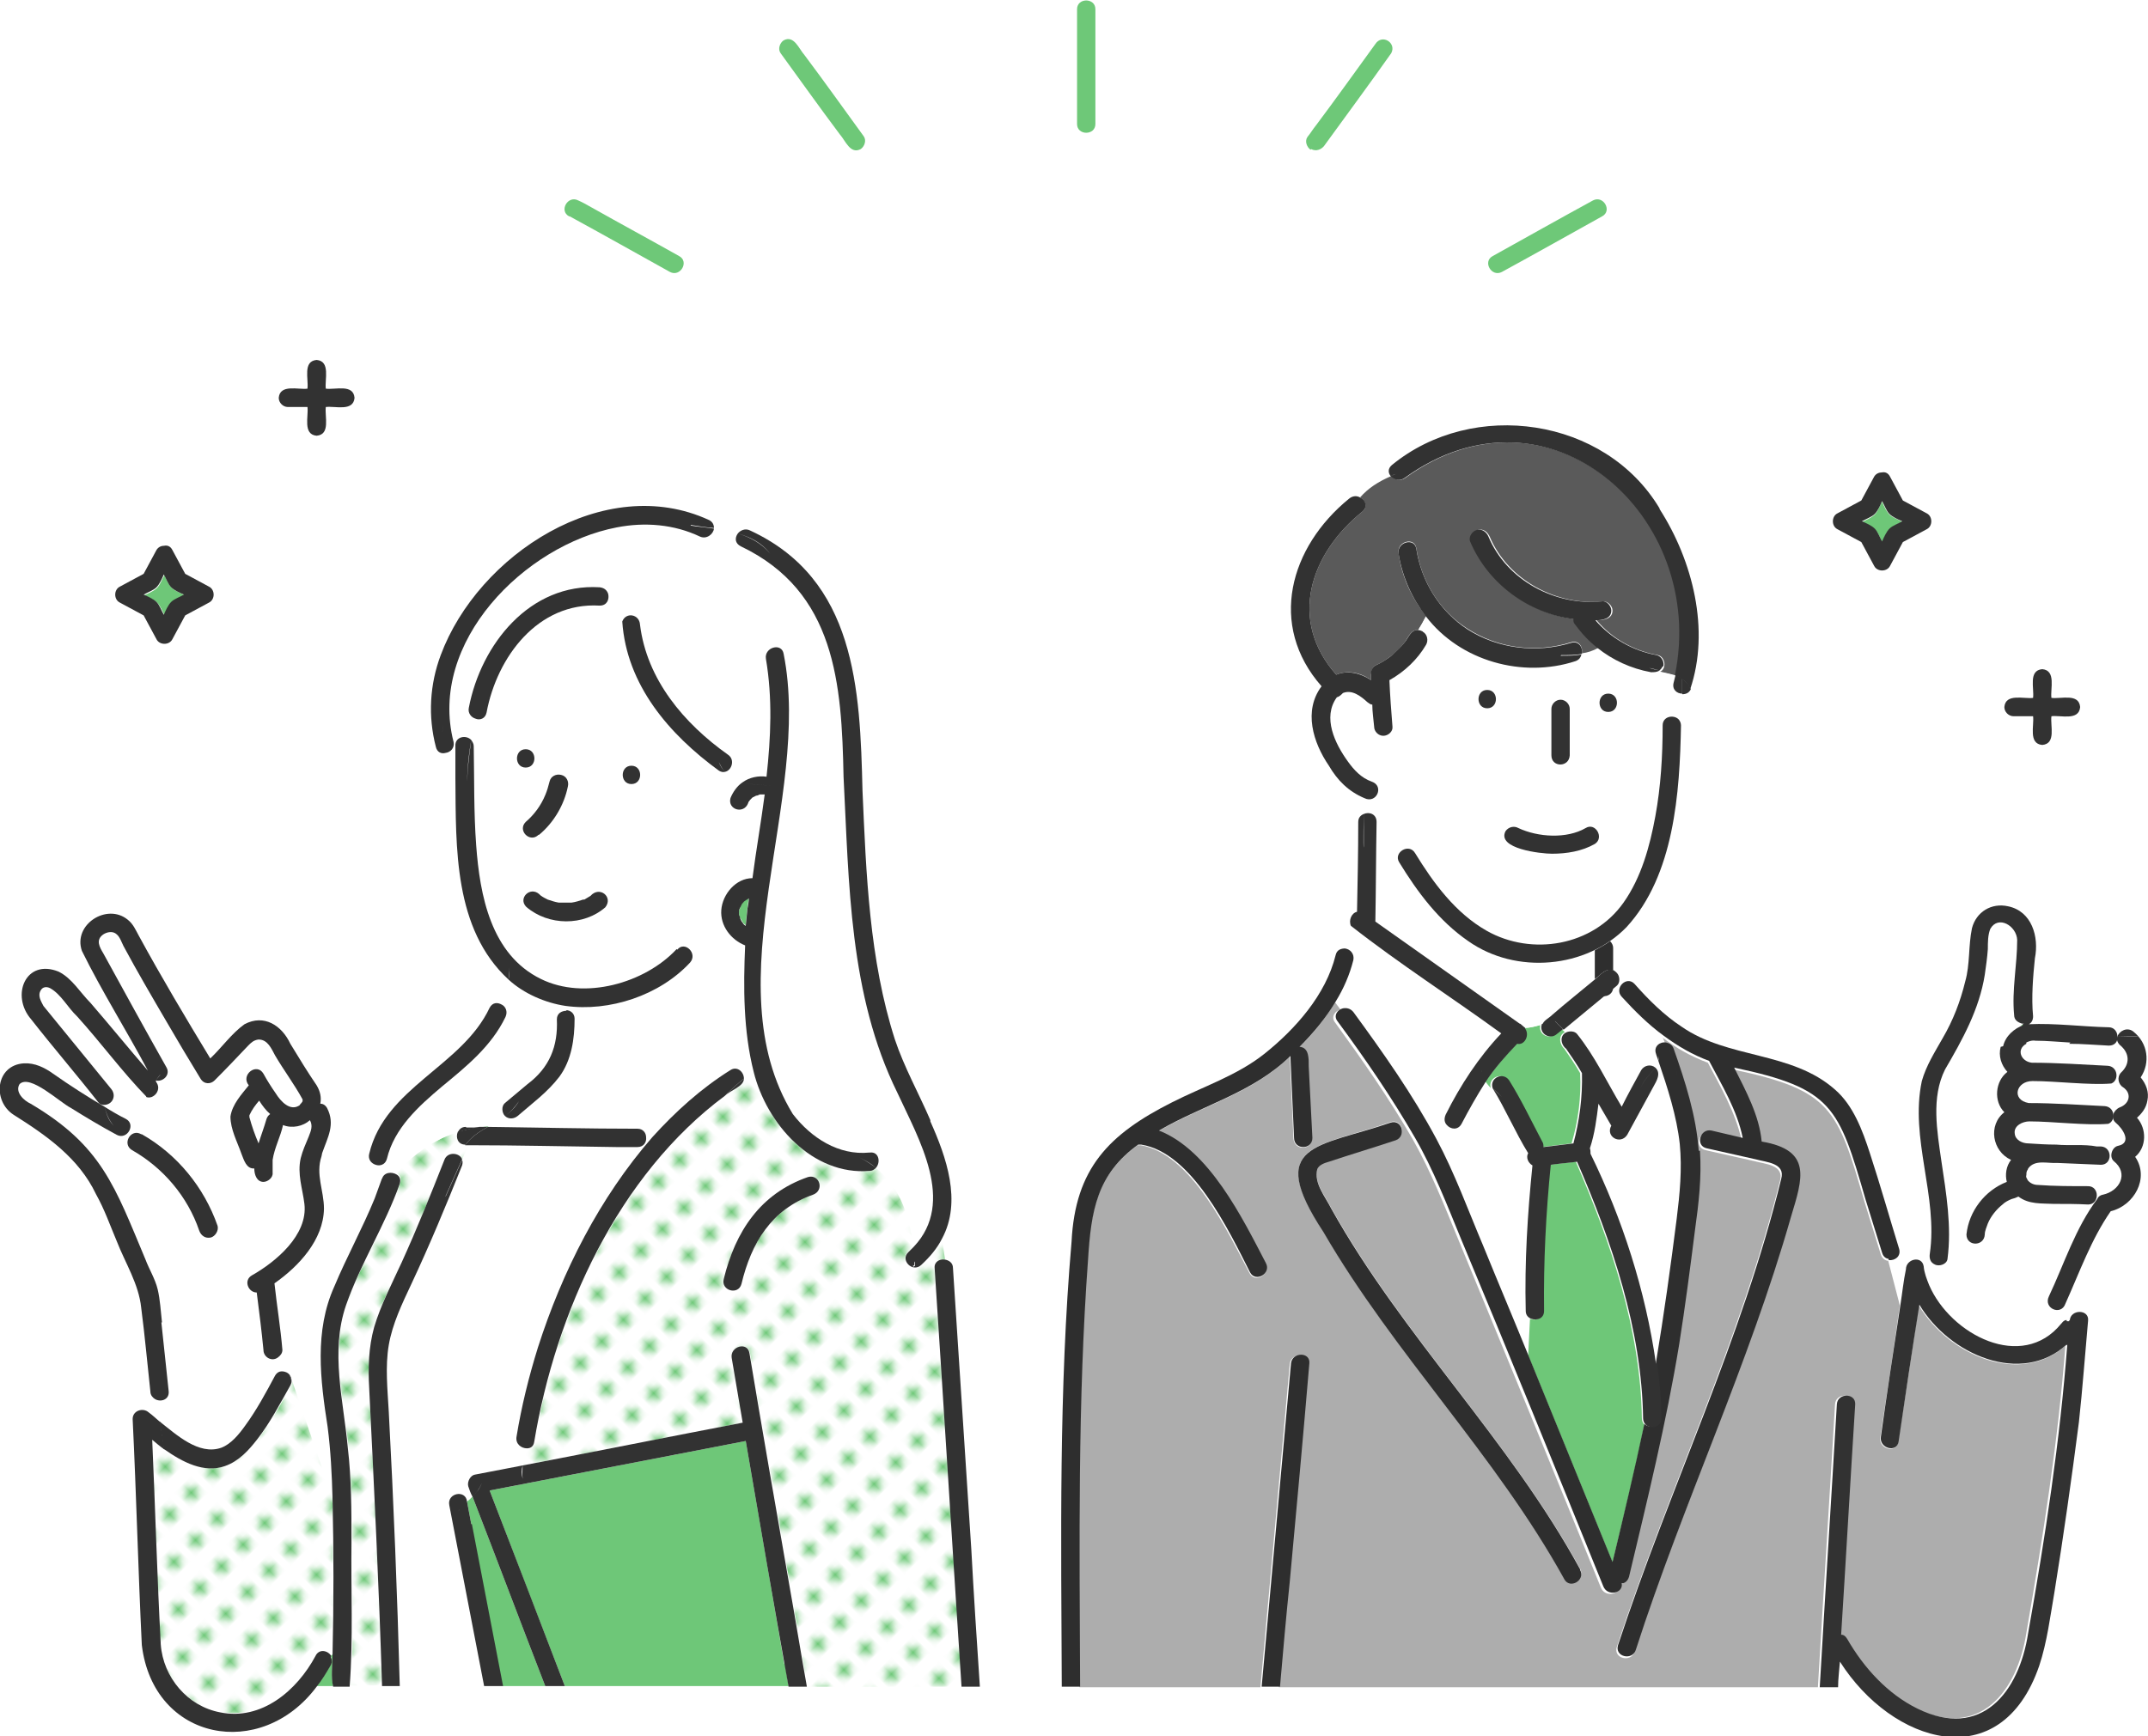 <?xml version="1.0" encoding="UTF-8"?>
<svg id="_レイヤー_1" data-name="レイヤー_1" xmlns="http://www.w3.org/2000/svg" xmlns:xlink="http://www.w3.org/1999/xlink" version="1.1" viewBox="0 0 351.4 284.1">
  <!-- Generator: Adobe Illustrator 29.2.1, SVG Export Plug-In . SVG Version: 2.1.0 Build 116)  -->
  <defs>
    <style>
      .st0 {
        fill: none;
      }

      .st1 {
        fill: #323232;
      }

      .st2 {
        fill: url(#_新規パターン_2);
      }

      .st3 {
        fill: #5a5a5a;
      }

      .st4 {
        fill: #6ec778;
      }

      .st5 {
        fill: #fff;
      }

      .st6 {
        fill: #2e2e2e;
      }

      .st7 {
        fill: #adadad;
      }

      .st8 {
        fill: #6ec878;
      }
    </style>
    <pattern id="_新規パターン_2" data-name="新規パターン 2" x="0" y="0" width="5" height="5.2" patternTransform="translate(5712.8 -9980.5) rotate(-45)" patternUnits="userSpaceOnUse" viewBox="0 0 5 5.2">
      <g>
        <rect class="st0" width="5" height="5.2"/>
        <rect class="st5" x="0" y="0" width="5" height="5.2"/>
        <circle class="st8" cx="2.5" cy="2.6" r="1.1"/>
      </g>
    </pattern>
  </defs>
  <path class="st4" d="M120.9,148.9s0,0,0,0c0,0,0,0,0,0,0,0,0,0,0,0Z"/>
  <path class="st4" d="M121.9,151.4c0,0,0,0,0,0h0Z"/>
  <path class="st4" d="M40.8,182.6s0,0,0,0c0,.1,0,0,0,0Z"/>
  <path class="st4" d="M120.9,149s0,0,0,0c0,.2,0,.1,0,0Z"/>
  <path class="st4" d="M40.8,182.6s0,0,0,0c0,0,0,0,0,0,0,0,0,0,0,0,0,0,0,0,0,0Z"/>
  <path class="st4" d="M93.5,147.8c-.1,0,0,0,0,0h0Z"/>
  <path class="st4" d="M40.8,182.5s0,0,0,0c0,0,0,0,0,.1,0,0,0,0,0,0,0,0,0,0,0,0Z"/>
  <path class="st4" d="M307.9,88.7c.4-.7.7-1.6,1.2-2.1.5-.5,1.4-.9,2.1-1.2-.7-.4-1.6-.7-2.1-1.2-.5-.5-.9-1.4-1.2-2.1-.4.7-.7,1.6-1.2,2.1-.5.5-1.4.9-2.1,1.2.7.4,1.6.7,2.1,1.2.5.5.9,1.4,1.2,2.1Z"/>
  <path class="st4" d="M40.8,182.6s0,0,0,0c0,0,0,0,0,0,0,0,0,0,0,0,0,0,0,0,0,0Z"/>
  <path class="st4" d="M40.2,189.6c0,.3,0,.3,0,.1,0,0,0,0,0-.1Z"/>
  <path class="st4" d="M26.9,100.7c.4-.7.7-1.6,1.2-2.1.5-.5,1.4-.9,2.1-1.2-.7-.4-1.6-.7-2.1-1.2-.5-.5-.9-1.4-1.2-2.1-.4.7-.7,1.6-1.2,2.1s-1.4.9-2.1,1.2c.7.4,1.6.7,2.1,1.2.5.5.9,1.4,1.2,2.1Z"/>
  <path class="st4" d="M40.7,182.6s0,0,0,0c0,0,0,0,0,0,0,0,0,0,0,0Z"/>
  <path class="st4" d="M122.5,146.9c-.2.1-.4.2-.6.4-.2.2-.4.3-.5.5-.1.2-.2.4-.3.6,0,.2-.1.4-.2.6,0,0,0,0,0,0,0,.1,0,.5,0,.6,0,0,0,0,0,0,0,.2.1.4.2.6.1.2.3.5.4.7.1.2.3.3.5.5,0,0,0,0,0,0,0,0,0,0,0,0,.1-1.5.3-3.1.5-4.6Z"/>
  <path class="st4" d="M128.3,272.3c-2.1-12.2-4.2-24.4-6.3-36.5-14,2.7-27.9,5.4-41.9,8.1,4.1,10.7,8.2,21.4,12.3,32h36.6c-.2-1.2-.4-2.4-.6-3.7Z"/>
  <path class="st2" d="M156.9,268.5c-1.3-20.3-2.6-40.7-3.9-61,0-1.1.8-1.5,1.6-1.4l-.5-3.5c-.8,1.6-2,3.1-3.4,4.3-1.4,1.3-3.6-.8-2.1-2.1.3-.3.6-.6.9-.9-.5-4.9-2.3-9.8-6.2-12.8-.2.2-.6.4-1,.5-9.4.8-16.9-7.7-19-16.2-.5.4-1,.7-1.5,1.1,0,1.3-2.2,1.9-3.1,2.8-.3.3-.7.7-1,1,.3-.3.7-.7,1-1-17.5,13-27.7,35.5-31.2,56.6-.1.7-.6,1.1-1.2,1.1-.2.9-.6,1.8-.7,2.8,12-2.3,24-4.7,36-7-.6-3.5-1.2-7.1-1.8-10.6-.3-1.9,2.6-2.7,2.9-.8,3.1,18.2,6.3,36.4,9.4,54.6h25.3c-.2-2.5-.3-5-.5-7.5ZM133,195.5c-6.8,2.4-10.1,7.9-11.7,14.6-.5,1.9-3.4,1.1-2.9-.8,1.9-7.8,5.9-14,13.8-16.7,1.9-.5,2.7,2.2.8,2.9Z"/>
  <path class="st2" d="M54.4,249.9c0-1.6,0-3.1,0-4.7l-6.6-19.2c0,.2,0,.4-.2.7-1.6,3-3.3,6.1-5.4,8.8-4.2,6-9.6,6.1-15.4,1.6v.5c0,0,0-.5,0-.5-.7-.5-1.4-1-2-1.6.5,11.2.8,22.3,1.4,33.5.5,5.4,4.4,10.1,9.7,11.1,6.8,1.3,12.6-3.6,15.6-9.2.6-1.2,2.1-.8,2.6,0l.3-.3c0-6.9.1-13.9,0-20.8Z"/>
  <path class="st4" d="M54.4,270.7l-.3.3c.2.4.3.9,0,1.4-.7,1.2-1.4,2.4-2.3,3.5h2.7c-.4-1.7,0-3.5-.1-5.2Z"/>
  <path class="st5" d="M117.6,126.1c-8.1-5.9-15.2-14.1-15.8-24.4-.3-2.2.6-4.5,2.9-5.9-1.7.6-3.4,1.1-5.1,1.4.3.9-.2,2-1.4,1.9-10.1-.6-16.8,8.4-18.5,17.5-.2,1-1.1,1.2-1.8,1-.3,1.2-.5,2.4-.7,3.5.2.2.4.6.4,1,.1,5.4,0,10.8.4,16.2.6,8.2,2.5,17.9,10.6,21.9,7.1,3.5,17,.7,22.2-4.9,1.3-1.5,3.4.7,2.1,2.1-4.9,5.4-13.2,8.1-20.4,7.1,0,.3.1.6.1.9.7,0,1.4.5,1.4,1.4,0,3.3-.5,6.8-2.5,9.5-1.9,2.5-4.5,4.3-6.8,6.4-.6.5-1.5.6-2.1,0,0,0,0,0,0,0-.8.6-1.6,1-2.4,1.5.5,0,1.1,0,1.6,0-.6,0-1.1,0-1.6,0-.1,0-.3.2-.4.2,8.2,0,16.3.2,24.5.3.9,0,1.4.7,1.4,1.4h1c3.7-4.2,8-8,12.8-11,1.2-.7,2.2.3,2.2,1.4.5-.4,1-.8,1.5-1.1-1.7-6.7-1.8-13.8-1.4-20.7-2.4-.8-4.1-3.2-3.9-5.8.2-2.6,2.4-5.1,5.1-5.2.7-4.5,1.4-9.1,2-13.7,0,0-.1,0-.2,0-.2,0-.4,0-.6,0-.2,0-.4,0-.6.2-.2,0-.4.2-.6.3-.2.1-.3.3-.4.4-.1.2-.2.3-.3.5-.6,1.9-3.4,1.1-2.9-.8.4-1.1,1.1-2,2-2.6-1.1-.3-2.1-.8-2.9-1.7-.3,0-.7,0-1-.2ZM86,122.6c1.9,0,1.9,3,0,3s-1.9-3,0-3ZM86.1,134.4c1.4-1.2,2.5-2.7,3.2-4.4,0,0,0,0,0,0,0,0,0,0,0,0,.3-.7.5-1.5.7-2.2.6-1.9,3.3-1.2,2.9.8-.6,3.1-2.3,5.9-4.7,7.9-.6.5-1.5.6-2.1,0-.6-.5-.6-1.6,0-2.1ZM99,148.5c-3.5,3.2-9.4,3.1-13,0-1.4-1.4.6-3.5,2.1-2.1,0,0,.2.2.2.2.4.3.8.5,1.2.7.6.2,1.2.4,1.8.5.7,0,1.4,0,2.1,0,.6-.1,1.3-.3,1.9-.5,0,0,.2,0,.2,0,.4-.2.7-.4,1-.6,1.4-1.7,3.8.2,2.4,1.9ZM103.3,128.3c-1.9,0-1.9-3,0-3s1.9,3,0,3Z"/>
  <path class="st5" d="M152.3,192.9c-2-9.3-8-17.2-10.1-26.5-3.2-12.9-3.6-26.2-4.2-39.4-.4-15.2-1.3-30.3-16.8-37.7-.9-.5-.9-1.4-.5-2.1-1.2-.3-2.5-.6-3.8-.8-.1.9-1.1,1.8-2.3,1.3-4.2-2-9-2.3-13.6-1.5-15.1,2.9-30.8,18.8-26.7,35.1.3,1-.5,1.7-1.3,1.8.4,1.4,1.1,2.7,1.5,4,0-1.8,0-3.5,0-5.2,0-1.5,1.8-1.8,2.6-1,.2-1.2.4-2.3.7-3.5-.7-.2-1.3-.9-1.1-1.8,2-10.3,10-20.3,21.4-19.7.7,0,1.2.5,1.4,1.1,1.7-.3,3.4-.8,5.1-1.4-2.3,1.4-3.2,3.6-2.9,5.9.7-1.5,2.8-1.1,2.9.5,1.1,9,7.2,16.2,14.4,21.3,1.2.9.6,2.6-.5,2.8.8.9,1.8,1.4,2.9,1.7,1.1-.8,2.5-1.1,3.9-.9.7-6.4,1-12.9-.1-19.3-.3-1.9,2.6-2.7,2.9-.8,4.7,23.5-11.7,53.6,1.5,75.3,3,3.9,7.5,6.8,12.5,6.3,1.5-.1,1.8,1.7,1,2.5,3.9,3,5.7,7.9,6.2,12.8,2.8-3,3.7-6.8,2.9-11Z"/>
  <path class="st4" d="M248.2,170.7c-1.9,2-3.7,4.1-5.2,6.3.3.4.6.7.9,1.1-.6-1.7,1.8-2.8,2.7-1.3,2,3.2,3.6,6.7,5.4,10,.1.3.2.6.2.9,1.6-.2,3.3-.4,4.9-.6,1.1-3.7,1.6-7.6,1.4-11.5-.8-1.4-1.7-2.7-2.6-4-.8-.7-1-2.2.1-2.7-.2-.2-.3-.3-.5-.5l-1,.8c-1.2,1-2.9,0-2.5-1.5-.9.3-1.8.5-2.7.5.8,1.1-.1,2.7-1.3,2.5Z"/>
  <path class="st5" d="M274.8,187.3c-.5-4.7-2-9.2-3.5-13.6-.1.4-.3.7-.5,1,1,.9.2,2.1-.3,3.1-1.4,2.6-2.9,5.3-4.3,7.9-1.1,1.7-3.6.2-2.6-1.5-.7-1.2-1.4-2.4-2.1-3.6-.3,2.5-.6,5-1.4,7.3.1.3.2.6.1.9,5.2,10.6,9,22.5,10.7,34.3,1.4-7.8,2.4-15.7,3.4-23.6.5-4.1.9-8.1.5-12.2Z"/>
  <path class="st3" d="M271.6,109.9c.9.2,1.7.4,2.5.6,5.5-26.1-20.7-49.3-44.2-32.3-.8.6-1.8.3-2.3-.3-2.1.9-3.8,2-5.1,3.5.8.4,1.3,1.5.4,2.3-8.6,6.9-12.2,17.8-4.3,26.7,1.9-.8,4.1-.3,5.7.9,0-.3,0-.6,0-.9,0-.6.2-1.2.7-1.5.9-.4,1.7-.9,2.5-1.5.9-.7,1.7-1.5,2.3-2.3.6-.8,1-2.1,2.2-2,.5-.8.9-1.5,1.3-2.3-2.4-3-4-6.5-4.5-10.3-.3-1.9,2.6-2.7,2.9-.8.8,5.4,3.8,10.3,8.4,13.2,5,3.2,11.2,4,16.9,2.2,1.3-.4,2,.8,1.8,1.8.9-.1,1.8-.4,2.7-.9-1.4-1.1-2.7-2.4-3.7-3.9-.2-.2-.2-.5-.2-.8-7.3-.9-14-5.8-16.9-12.7-.3-.8.3-1.7,1.1-1.9.9-.2,1.5.3,1.9,1.1,3,7.2,11.1,11.4,18.6,10.6.8,0,1.5.8,1.5,1.5,0,1.4-1.5,1.6-2.6,1.6,2.5,3,6.1,5,10,5.7,1.1.2,1.5,1.9.6,2.6Z"/>
  <path class="st5" d="M225.2,134.5c-.1,5.4,0,10.8-.2,16.3,7.9,5.6,15.7,11.1,23.6,16.7,0,0,.1,0,.2.1.3.2.6.4.7.6.9,0,1.8-.3,2.7-.5.2-.8,1.1-1.1,1.6-1.6,2.4-2,4.8-3.9,7.1-5.9,0-1.6,0-3.1,0-4.7-13.9,6.5-25.2-2.5-32-14.3-1-1.7,1.6-3.2,2.6-1.5,3,4.9,6.6,9.8,11.7,12.7,7.4,4.2,17.4,2.4,22.4-4.6,2.9-4.1,4.3-9.2,5.2-14.1.9-4.9,1.2-9.9,1.2-14.9,0-1.5,1.8-1.8,2.6-1,.2-1.4.4-2.8.5-4.2-.9,0-1.7-.8-1.4-1.8.1-.4.2-.8.3-1.2-.7-.3-1.6-.5-2.5-.6-.4.3-.9.4-1.4.3-3.2-.6-6.2-2-8.8-4-.9.5-1.7.8-2.7.9-.1.5-.4.9-1,1.1-8.6,2.7-18.9,0-24.4-7.3-.4.8-.8,1.5-1.3,2.3,1.1,0,1.8,1.3,1.2,2.2-1.4,2.4-3.6,4.5-6,5.8.2,2.5.4,5.1.5,7.6,0,.8-.7,1.5-1.5,1.5-.9,0-1.5-.7-1.5-1.5,0-1.2-.2-2.4-.3-3.6-.3,0-.6-.2-.8-.4-1.1-1-2.5-2.1-4-1.5-.2.4-.6.6-1,.7,0,0,0,0,0,0-2.4,3.3-.3,7.6,1.8,10.5,1,1.5,2.2,2.7,3.9,3.3,2.1.8.8,3.8-1.2,2.7v2.5c.8-.4,2.1,0,2.1,1.3ZM253.8,116c0-.8.7-1.5,1.5-1.5.8,0,1.5.7,1.5,1.5v7.6c0,2-2.9,2-3,0v-7.6ZM246.3,136c.4-.7,1.3-.9,2.1-.5,3.2,1.5,7.9,1.8,11,0,1.7-1,3.2,1.6,1.5,2.6-2,1.3-4.6,1.7-7,1.6-1.8,0-9.1-.8-7.6-3.7ZM243.3,112.9c1.9,0,1.9,3,0,3s-1.9-3,0-3Z"/>
  <path class="st4" d="M264.2,159l-.3-.3c0,0,0,.1,0,.2,0,0,.2.1.3.2Z"/>
  <path class="st5" d="M264.4,161.2c-.1.1-.3.2-.4.3,0,.9-.9,1.6-1.7,1.4-2.2,1.8-4.4,3.6-6.5,5.4.2.2.3.3.5.5.6-.3,1.3-.2,1.7.3,3,3.6,4.9,7.9,7.3,11.9,1.1-2,2.2-4,3.2-6,.4-.8,1.6-.9,2.3-.4.2-.3.4-.7.5-1-.1-.4-.3-.8-.4-1.2-.4-1.2.7-2,1.7-1.8-.1-.3-.3-.7-.4-1-2.5-1.9-4.8-4.1-6.9-6.4-.8-.9-.3-2,.5-2.5l-1.1-1.3c.3.6.3,1.4-.2,1.8Z"/>
  <path class="st4" d="M331.1,167.7c-.1,0-.2,0-.4,0v.2c.1,0,.2,0,.4-.1Z"/>
  <path class="st5" d="M346.9,181.1c1.6-.6,2-2.4.5-3.3-.8-.5-1-1.7-.3-2.4,1.5-1.4,1.5-3.2-.2-4.5-.5-.4-.6-.9-.4-1.4h0c0,.8-.5,1.5-1.4,1.5-4.1-.2-8.1-.4-12.2-.5-.5,0-1.2.1-1.7.4v.2s0-.2,0-.2c-1.7,1-.8,3,.9,3.1,4.1,0,8.3.4,12.4.5,1.7,0,1.9,2.4.6,2.9-3.6.2-9.1-.4-12.9-.4-2.7,0-3.5,3-.6,3.6,4.1,0,8.3.4,12.4.5,1.7,0,1.9,2.4.6,2.9-3.6.2-9.1-.4-12.9-.4-1.1,0-2.6.7-2.4,2,.1,1.1,1.3,1.5,2.2,1.6,1.5,0,3.1.1,4.6.2,2.2.2,4.5-.1,6.6.3.2,0,.5,0,.7,0,1.9,0,1.9,3.1,0,3-2.4-.1-4.7-.2-7.1-.3-1.6,0-3.6-.6-4.8.9,0,0-.2.3-.2.4,0,.3-.2.4-.1.8,0-.2,0,.3,0,.3,0,.1.1.2.2.4,0,0-.1-.1,0,0,.4.5,1,.8,1.7.8,2.7.1,5.5.1,8.2.2,1.9,0,1.9,3.1,0,3-1.9,0-3.7,0-5.6-.1-2,0-4.1.1-5.8-1.2-.4.1-.7.2-1.1.4,0,0,0,0,0,0,0,0,.1,0,0,0-.5.2-1,.5-1.5.9,0,0,0,0,0,0,0,0,0,0,.1-.1-1,.8-1.9,1.9-2.4,3.1-.2.6-.4,1.2-.5,1.8,0,0,0,0,0,0,0-.1,0-.2,0,0-.1,2-3,2-3,0,.4-3.9,3-7.3,6.6-8.6-.3-1.2,0-2.6.7-3.6-3.1-1.3-3.8-5.7-1.1-7.8-1.8-1.8-1.5-5.1.5-6.6-2.4-2.6-.9-6.6,2.3-7.6v-.2c-.6-.1-1.2-.6-1.3-1.4-.4-4.1.4-8.2.5-12.3,0-2.3-3.1-4.1-4.4-1.8-.5,1-.4,2.2-.4,3.3,0,1.4-.2,2.8-.5,4.2-.9,5.6-3.7,10.6-6.5,15.5-2.3,4.6-1.3,10.1-.6,15,.7,5.3,1.7,10.7,1,16-.1.9-1.4,1.4-2.1.9l-.8,3.3c3.5,8.1,15.1,14.2,21.6,6.3.2-.3.5-.4.8-.5v-2.8c-.8,2-3.7.8-2.7-1.2,2.5-5.4,4.4-11.2,7.9-15.9.2-.3.5-.6.9-.7,2.8-.6,4.3-3.5,1.8-5.5-.9-.7-.4-2.3.7-2.5,2.4-.5.7-2.9-.4-3.8-.9-.8-.3-2.1.7-2.5Z"/>
  <path class="st7" d="M338,220.1v.5-.5c-7.4,6.8-19.2,1.7-24.1-6.5-1.1,7.5-2.2,14.9-3.4,22.4-.3,1.9-3.2,1.1-2.9-.8,1.1-7.2,2.2-14.4,3.2-21.6l-1.9-7.3c-.5,0-1-.4-1.2-1-.9-2.9-1.8-5.8-2.7-8.7-4.4-15.2-5.4-18.2-21.5-21.6,1.9,3.8,4.2,7.8,4.5,12.1,8.2,1.4,6.7,6,4.8,12.3-6.9,24.1-17.6,47-25.4,70.9-.6,1.8-3.5,1.1-2.9-.8,8.4-25.6,20.2-50.1,26.7-76.3.7-2.6-2.4-2.7-4.2-3.2-2.7-.6-5.3-1.2-8-1.8-1.9-.4-1.1-3.3.8-2.9,1.7.4,3.4.8,5.1,1.2-1-4.5-3.4-8.6-5.5-12.6-2.7-1-5.2-2.4-7.4-4.1.2.3.3.7.4,1,.5,0,1,.4,1.2,1,1.9,5.4,3.7,10.9,4.1,16.7.3,4.3-.2,8.6-.8,12.9-2.1,19.2-6.1,38.1-10.8,56.8-.2.7-.6,1-1.2,1.1.3,1.6-2.3,2.2-3,.5-7.7-19-15.5-38-23.3-56.9-2.3-5.6-4.5-11.2-7.5-16.5-3.8-6.6-8.2-12.9-12.7-19.1-.7-.9,0-1.9.9-2.1l-.9-1.2c-1.6,2.7-3.6,5.2-5.9,7.4,1.7,0,1.5,2,1.5,3.2.2,3.9.4,7.8.6,11.7,0,2-2.9,2-3,0-.2-4.5-.4-8.9-.6-13.4-6.1,6-14.3,8-21.5,12.2,8.3,3.2,13.6,14.2,17.5,21.7.9,1.7-1.7,3.3-2.6,1.5-3.6-6.8-9.5-19.5-17.8-20.9-.1,0-.3,0-.5,0-6.8,5-7.7,10.9-8.2,18.8-1.7,23.3-1.4,46.6-1.3,69.9h29.6c1.6-17.6,3.2-35.3,4.8-52.9.2-1.9,3.2-1.9,3,0-1.6,17.6-3.2,35.3-4.8,52.9h88.2c.9-15.4,1.9-30.8,2.8-46.3.1-1.9,3.1-1.9,3,0-.8,12.6-1.5,25.1-2.3,37.7.4,0,.8.3,1,.7,2.7,4.7,6.5,9,11.5,11.4,10.4,5,16.6-2.7,18.1-12.4,2.7-15.6,5.2-31.3,6.4-47.2,0,0-.1.1-.2.2ZM255.9,258.3c-11.1-20.3-27.8-36.8-39.4-56.8-9.6-14.6-.8-13.7,11-17.9,1.9-.6,2.6,2.3.8,2.9-3.6,1.2-7.3,2.2-10.9,3.5-.7.2-1.6.5-1.9,1.2-.6,2.3,1.3,4.5,2.3,6.5,11.7,20.9,29.2,38,40.7,59,.9,1.7-1.7,3.2-2.6,1.5Z"/>
  <path class="st5" d="M249.3,214.5c-.1-7.9.3-15.9,1.1-23.8-.7-.4-1-1.3-.7-2-2.1-3.4-3.7-7.2-5.8-10.6-.4-.3-.7-.7-.9-1.1-1.5,2.2-2.7,4.5-3.9,6.8-.6,1.1-1.8.9-2.4.2l-1.9,2.5c3.1,5.6,5.3,11.7,7.7,17.6,2.5,5.9,4.9,11.8,7.3,17.7l.3-6c-.5-.2-.9-.6-.9-1.3Z"/>
  <path class="st4" d="M268.6,232.1c-.2-14.5-5.1-28.9-10.8-42-1.4.2-2.8.3-4.3.5-.8,7.9-1.3,15.9-1.1,23.9,0,1.2-1.2,1.7-2.1,1.3l-.3,6c4.6,11.3,9.2,22.6,13.8,33.9,1.8-7.5,3.7-15.1,5.2-22.6-.2-.2-.4-.6-.4-1Z"/>
  <path class="st5" d="M241,174.6c1.4-2,3-3.8,4.6-5.6-8.1-6-16.8-11.4-24.6-17.6l-.9,3.8c.8.1,1.6.8,1.4,1.9-.6,2.4-1.6,4.7-2.9,6.8l.9,1.2c.6-.2,1.3,0,1.7.6,4.9,6.6,9.7,13.5,13.6,20.8l1.9-2.5c-.4-.4-.6-1.1-.2-1.7,1.4-2.6,2.8-5.2,4.5-7.6Z"/>
  <path class="st5" d="M73.5,246.3c-.4-2,2.7-2.7,2.9-.6.3-.3.6-.5.9-.8-.2-.6-.4-1.2-.7-1.7-.3-.7.3-1.7,1.1-1.9,2.6-.5,5.2-1,7.8-1.5.1-1,.5-1.9.7-2.8-.9,0-1.9-.7-1.7-1.9.7-5,1.9-9.8,3.5-14.6,4-12.5,10.1-24.4,18.7-34.4h-1c0,.8-.4,1.6-1.4,1.6-1.2,0-2.3,0-3.5,0-8,0-16-.2-24.1-.3l-1.1,2.4c0,.3,0,.6,0,.9-2.6,6.6-5.3,13.1-8.3,19.4-1.5,3.2-3.1,6.5-3.7,10-.6,3.6-.3,7.3,0,10.9.9,15,1.4,29.9,1.8,44.9h13.7c-1.9-9.9-3.8-19.7-5.7-29.6Z"/>
  <path class="st2" d="M62.1,264.2c-.4-12.3-1.1-24.7-1.7-37-.2-3.4,0-6.7.8-10,1-3.7,2.9-7.1,4.5-10.6,2.5-5.5,4.8-11.1,7-16.8.6-1.4,2.6-1.2,2.9-.1l1.1-2.4c-.2,0-.4,0-.6,0-.1.2-.3.4-.4.5.1-.2.2-.4.4-.5-1.2,0-1.6-1.3-1.2-2.1-3.9,1.3-7.4,3.7-9.9,6.8.4.3.7.8.5,1.5-2.3,6.9-6.4,13.1-8.8,19.9-2.6,7.6-.5,15.6.3,23.3.5,5.1.5,10.3.6,15.4,0,7.9.4,15.9-.3,23.7h5.3c-.2-3.9-.3-7.8-.4-11.7Z"/>
  <path class="st4" d="M79.7,184.4s0,0,0,0c.1,0,.3-.2.4-.2-.6,0-1.3.1-1.9.2.4,0,.9,0,1.3,0Z"/>
  <path class="st5" d="M92.5,164.5c-3.3-.5-6.8-2-9.3-4.3-.2,1.5-.6,2.9-1.1,4.2.6.4,1,1.2.6,2-2.2,4.8-6.4,8.1-10.4,11.4-3.8,3.2-7.8,6.8-9,11.8-.3,1.1-1.3,1.3-2.1.9v5.6c.4-1.1.9-2.2,1.2-3.3.4-1.2,1.7-1.3,2.4-.7,2.5-3.2,6-5.5,9.9-6.8.5-1.3,2.4-.7,3.5-.8.6,0,1.2-.2,1.9-.2.8-.5,1.7-.9,2.4-1.5-.5-.5-.6-1.6,0-2.1,1.2-1.1,2.5-2.1,3.7-3.1,3.6-2.7,4.9-6.2,4.8-10.6,0-1,.8-1.5,1.6-1.4,0-.3,0-.6-.1-.9Z"/>
  <path class="st5" d="M50.8,185.6c.4-.9.6-1.7.2-2.7-1.1,1-3,1.4-4.4.8-.5,1.9-1.4,3.7-1.7,5.7,0,.7,0,1.4,0,2.1,0,.8-.8,1.5-1.5,1.5-1.2,0-1.6-1.2-1.5-2.2-1.3.1-1.8-1.4-2.1-2.4-.7-2-1.8-4-1.8-6.1.2-2,1.8-3.5,3-5.1-1.4-1.7,1.3-3.8,2.4-1.9.6,1.1,1.3,2.2,2,3.2.8,1.3,2.4,3.2,4,1.9-.2.1.2-.3.2-.3,0,0,.1-.2.2-.3,0,0,0-.3,0-.3-1.3-2.4-3.1-4.8-4.5-7.2-.7-1-1.3-2.6-2.7-2.6-.7,0-1.2.5-1.7,1-1.9,1.9-3.6,3.9-5.5,5.7-.6.6-1.7.7-2.3-.3-1.9-3.1-3.7-6.3-5.6-9.4-2.4-4.1-4.8-8.1-7-12.3-.3-.6-.6-1.5-1.1-1.9-.6-.5-1.6-.4-2.2,0-1.3.9-.5,2.1,0,3.1,3.4,6.2,6.9,12.4,10.3,18.6.7,1.3-.6,2.5-1.7,2.2,0,0,0,0,0,0,1.3,1.2,0,3.3-1.5,2.7,0,0,0,0,0,0,0,0,0,0,0,0-4-4.1-7.5-8.9-11.4-13.2-1.5-1.4-2.6-3.6-4.4-4.6-.6-.3-1.2-.2-1.5.3-.5.9,0,1.8.4,2.6,3.7,4.6,7.4,9.1,11.1,13.6.9,1,.2,2.7-1.2,2.6,0,0,0,.2,0,.3,1.2.7,2.3,1.4,3.5,2,1.7.9.2,3.5-1.5,2.6-2.5-1.4-5-2.8-7.5-4.4-1.8-.9-6.7-5.6-8.4-3.9-.8,1.3.6,2.6,1.8,3.2.9.6,1.8,1.2,2.7,1.8,9.4,5.9,12.1,14.2,16.1,23.8.7,1.6,1.6,3.2,2,4.9.4,1.7.5,3.6.7,5.4.4,3.7.8,7.5,1.2,11.3.1,1.4-1.3,1.8-2.3,1.2l.6,3.8c2.8,2.1,6.4,5.6,10.1,4.3,1.6-.7,2.9-2.3,3.9-3.7,1.8-2.6,3.4-5.4,4.9-8.2.3-.5.7-.7,1.1-.7l-.4-2.7c-1,.7-2.3,0-2.4-1.2-.3-3.1-.7-6.3-1.1-9.4-1.3,0-2.2-2-.8-2.8,3.9-2.2,9.2-6.6,8.6-11.7-.3-2.6-1.2-4.9-.6-7.5.3-1.2.8-2.3,1.3-3.5ZM34.5,202.4c-.8.2-1.6-.3-1.9-1.1-1.9-5.5-5.9-10.3-11-13.2-1.7-1-.2-3.6,1.5-2.6,5.8,3.3,10.2,8.7,12.4,15,.3.8-.3,1.6-1.1,1.9Z"/>
  <path class="st4" d="M25.4,176.8s0,0,0,0c0,0,0,0,0,0,0,0,0,0,0,0Z"/>
  <path class="st4" d="M77.3,244.9c-.3.3-.6.6-.9.8,1.9,10.1,3.9,20.2,5.8,30.2h7c-4-10.3-7.9-20.7-11.9-31Z"/>
  <path class="st4" d="M42.2,187.1s0,0,0,0c0,0,0,0,0,0,0,0,0,0,0,0Z"/>
  <path class="st4" d="M40.8,182.7c0,.1,0,.1,0,.1,0,0,0,0,0-.1,0,0,0,0,0,0Z"/>
  <path class="st6" d="M262.2,163c.9.1,1.7-.5,1.7-1.4-.6.5-1.2,1-1.7,1.4Z"/>
  <path class="st6" d="M260.9,160.2c.9-.6,1.8-1.9,3-1.4,0-1.2,0-2.4,0-3.7,0-.4-.2-.8-.5-1.1-.8.6-1.6,1-2.5,1.5,0,1.6,0,3.1,0,4.7Z"/>
  <path class="st6" d="M220.1,155.2l-1.7,7.3,1.7-7.3c-.7,0-1.4.2-1.6,1.1-1.6,6.5-6.6,12.1-11.6,16.1-4.5,3.6-10.1,5.4-15.2,8-10.3,5.2-15.8,10.8-16.4,22.8-2.1,24.2-1.7,48.6-1.6,72.8h3c-.1-23.3-.4-46.7,1.3-69.9.5-7.9,1.4-13.9,8.2-18.8.1,0,.3,0,.5,0,8.3,1.3,14.3,14,17.8,20.9.9,1.7,3.5.2,2.6-1.5-3.9-7.5-9.3-18.5-17.5-21.7,7.2-4.2,15.4-6.2,21.5-12.2.2,4.5.4,8.9.6,13.4,0,2,3,2,3,0-.2-3.9-.4-7.8-.6-11.7,0-1.2.1-3.1-1.5-3.2,2.2-2.2,4.3-4.7,5.9-7.4l-1.2-1.6,1.2,1.6c1.3-2.1,2.3-4.4,2.9-6.8.2-1-.5-1.8-1.4-1.9Z"/>
  <path class="st6" d="M307.7,201.2l1.3,5c1,.1,2-.6,1.7-1.8-1.6-5.2-3.1-10.5-4.8-15.7-1.2-3.7-2.7-7.8-5.7-10.4-7.1-6.3-17.5-5-25.1-10.3-2.9-1.9-5.4-4.4-7.7-7-1.3-1.4-3.4.7-2.1,2.1,2.1,2.3,4.4,4.6,6.9,6.4-.5-1-1-2-1.5-3,.5,1,1,2,1.5,3,2.3,1.7,4.7,3.1,7.4,4.1,2.1,4,4.6,8.1,5.5,12.6-1.7-.4-3.4-.8-5.1-1.2-1.9-.4-2.7,2.5-.8,2.9,2.7.6,5.3,1.2,8,1.8,1.8.5,4.9.6,4.2,3.2-6.4,26.2-18.3,50.7-26.7,76.3-.6,1.9,2.3,2.6,2.9.8,7.7-23.9,18.5-46.7,25.4-70.9,1.9-6.3,3.5-10.9-4.8-12.3-.4-4.3-2.6-8.3-4.5-12.1,16.1,3.4,17.1,6.4,21.5,21.6.9,2.9,1.8,5.8,2.7,8.7.2.7.7,1,1.2,1l-1.3-5Z"/>
  <path class="st6" d="M277.9,188.3c-.4-5.7-2.2-11.3-4.1-16.7-.2-.6-.7-.9-1.2-1,.8,1.8,1.5,3.7,1.9,5.9-.4-2.2-1.1-4.1-1.9-5.9-1-.2-2.1.6-1.7,1.8.1.4.3.8.4,1.2,0-.3.1-.6.1-.9,0,.3,0,.6-.1.9,1.5,4.4,3,9,3.5,13.6.4,4.1,0,8.2-.5,12.2-1,7.9-2.1,15.8-3.4,23.6.4,3,.6,6,.7,9,0,1.5-1.8,1.8-2.6,1-1.6,7.6-3.4,15.1-5.2,22.6-4.6-11.3-9.2-22.6-13.8-33.9l-.4,6.5.4-6.5c-2.4-5.9-4.9-11.8-7.3-17.7-2.5-5.9-4.7-12-7.7-17.6l-1.7,2.2,1.7-2.2c-3.9-7.3-8.7-14.1-13.6-20.8-.5-.6-1.1-.7-1.7-.6l3.9,5.2-3.9-5.2c-.9.2-1.6,1.2-.9,2.1,4.5,6.1,8.9,12.5,12.7,19.1,3,5.2,5.2,10.9,7.5,16.5,7.9,18.9,15.6,37.9,23.3,56.9.7,1.7,3.3,1.1,3-.5.5,0,1-.4,1.2-1.1,3-12.6,6.1-25.2,8.2-38,1-6.3,1.8-12.5,2.6-18.8.6-4.3,1.1-8.6.8-12.9Z"/>
  <path class="st6" d="M258.5,256.8c-11.5-21.1-29-38.1-40.7-59-1-2-2.9-4.2-2.3-6.5.3-.7,1.2-1,1.9-1.2,3.6-1.2,7.3-2.3,10.9-3.5,1.8-.6,1.1-3.5-.8-2.9-11.9,4.1-20.6,3.3-11,17.9,11.6,20,28.2,36.5,39.4,56.8.9,1.7,3.5.2,2.6-1.5Z"/>
  <path class="st1" d="M26.5,216.4c-.2-1.8-.3-3.7-.7-5.4-.4-1.7-1.4-3.3-2-4.9-5-11.9-7.1-18.6-18.8-25.5-1.1-.5-2.6-1.9-1.8-3.2,1.7-1.7,6.6,3,8.4,3.9,2.4,1.5,4.9,3,7.5,4.4,1.7.9,3.2-1.7,1.5-2.6-1.2-.6-2.4-1.3-3.5-2,.3,1.1.7,2.2,1.5,3.1-.9-.9-1.2-2-1.5-3.1-2.9-1.7-5.7-3.5-8.4-5.4-1.4-1-3-1.8-4.8-1.7-4.6.3-5.2,6.1-1.7,8.4,5.4,3.4,10.7,7.1,13.5,13,1.4,2.5,2.3,5.1,3.4,7.7,1.4,3.6,3.6,7,4,10.9.6,4.6,1,9.1,1.5,13.7,0,.6.4,1,.7,1.2l-.5-3.1.5,3.1c.9.6,2.4.2,2.3-1.2-.4-3.8-.8-7.5-1.2-11.3Z"/>
  <path class="st1" d="M25.6,177c0,0-.1-.1-.2-.2-.5.8-1,1.7-1.5,2.7,1.2.5,2.7-1.2,1.6-2.5Z"/>
  <path class="st1" d="M52.7,188.7c.9-2.6,2.2-4.7.8-7.4-.3-.5-.7-.7-1.1-.7.2-1,0-2-.6-3-1.5-2.2-2.9-4.5-4.3-6.8-1.4-3-4.3-4.9-7.5-3.2-2.1,1.5-3.7,3.8-5.6,5.6-4-6.6-8-13.3-11.7-20.1-.5-.9-.9-1.9-1.8-2.6-3.4-2.8-9,.8-7.5,5.1,3.3,6.7,7.3,13,10.8,19.6-3.2-3.7-6.2-7.4-9.4-11.1-1.7-1.7-3-4-5.2-5.1-5.4-2.2-7.9,3.9-4.5,7.8,3.6,4.6,7.4,9,11,13.6.2.3.6.4.9.4-.2-.7-.4-1.4-.7-2,.3.6.5,1.3.7,2,1.4,0,2.1-1.5,1.2-2.6-3.7-4.5-7.4-9.1-11.1-13.6-.4-.8-1-1.7-.4-2.6.3-.5.9-.6,1.5-.3,1.8,1,2.9,3.2,4.4,4.6,3.9,4.3,7.4,9.1,11.4,13.2.5-1,1-1.9,1.5-2.7,0,0,0,0,0,0,0,0,0,0,0,0,.3-.4.5-.8.8-1-.3.3-.5.6-.8,1,1.1.3,2.5-.9,1.7-2.2-3.5-6.2-6.9-12.4-10.3-18.6-.6-1-1.3-2.2,0-3.1.6-.4,1.6-.6,2.2,0,.5.4.8,1.3,1.1,1.9,2.2,4.1,4.6,8.2,7,12.3,1.8,3.1,3.7,6.3,5.6,9.4.6,1,1.7.9,2.3.3,1.9-1.9,3.7-3.8,5.5-5.7.5-.5.9-.9,1.7-1,1.5,0,2.1,1.5,2.7,2.6,1.4,2.4,3.2,4.8,4.5,7.2,0,0,0,.3,0,.3,0,0-.1.2-.2.3,0,0-.4.4-.2.3-1.6,1.2-3.2-.6-4-1.9-.7-1-1.4-2.1-2-3.2-1.1-1.9-3.8.2-2.4,1.9-1.2,1.5-2.7,3.1-3,5.1,0,2.1,1.1,4.1,1.8,6.1.4,1,.8,2.5,2.1,2.4,0,1,.4,2.2,1.5,2.2.7,0,1.6-.7,1.5-1.5,0-.7,0-1.4,0-2.1.3-2,1.3-3.8,1.7-5.7,1.5.6,3.3.2,4.4-.8.5.9.2,1.7-.2,2.7-.5,1.2-1,2.3-1.3,3.5-.6,2.6.3,5,.6,7.5.6,5.1-4.7,9.5-8.6,11.7-1.4.8-.6,2.8.8,2.8.4,3.1.8,6.3,1.1,9.4,0,1.2,1.4,2,2.4,1.2l-.5-3.6.5,3.6c.4-.3.7-.7.7-1.2-.3-3.6-.9-7.2-1.3-10.9,4-2.8,8-7.1,8.1-12.2,0-3-1.4-5.6-.4-8.6ZM40.2,189.6s0,0,0,.1c0,.1,0,.1,0-.1ZM43.6,183.1c-.4,1.4-.9,2.7-1.3,4,0,0,0,0,0,0,0,0,0,0,0,0,0,0,0,0,0,0-.6-1.4-1.1-2.8-1.5-4.3,0,0,0,0,0,0,0,0,0,0,0-.1,0,0,0,0,0,0,0,0,0,.1,0,0,0,0,0,0,0,0,0,0,0,0,0,0,0,0,0,0,0,0,0,0,0-.1,0-.1,0,0,0,0,0,0,0,0,0-.1,0-.2,0,.1,0,.2,0,.1.4-.9,1-1.7,1.6-2.4.5.8,1.1,1.6,1.8,2.2-.3.2-.5.5-.6.8Z"/>
  <path class="st1" d="M40.8,182.5s0,0,0,0c0,0,0,0,0,0,0,0,0,0,0,0,0,0,0,0,0,0Z"/>
  <path class="st1" d="M40.8,182.6s0,0,0,0c0,0,0,.1,0,.1,0,0,0-.1,0-.2Z"/>
  <path class="st1" d="M40.8,182.6s0,0,0,0c0,0,0,0,0,0,0,0,0,0,0,0,0,0,0,0,0,0Z"/>
  <path class="st1" d="M40.8,182.6s0,0,0,0c0,0,0,0,0,0,0,0,0,0,0,0Z"/>
  <path class="st1" d="M23.1,185.6c-1.7-1-3.2,1.6-1.5,2.6,5.1,2.9,9.1,7.6,11,13.2.3.8,1,1.3,1.9,1.1.7-.2,1.3-1.1,1.1-1.9-2.2-6.3-6.6-11.7-12.4-15Z"/>
  <path class="st1" d="M47.4,225l.3,1c0-.4-.1-.7-.3-1Z"/>
  <path class="st1" d="M54.2,271l-1.5,1.6,1.5-1.6c-.5-.9-2-1.3-2.6,0-3,5.6-8.8,10.6-15.6,9.2-5.3-1-9.3-5.7-9.7-11.1-.6-11.2-.9-22.3-1.4-33.5.6.5,1.3,1.1,2,1.6l-.7-4.5c-.6-.5-1.2-1.1-1.9-1.6-.9-.8-2.6-.3-2.6,1.1.6,12.3.9,24.7,1.5,37,1.9,15.7,19.5,19,28.6,6.8h-2.4,2.4c.9-1.1,1.6-2.3,2.3-3.5.3-.5.2-1,0-1.4Z"/>
  <path class="st1" d="M36.8,239.9c2.3-.8,3.9-2.6,5.3-4.4,2.1-2.7,3.7-5.8,5.4-8.8.1-.2.2-.4.2-.7l-.3-1c-.3-.4-.8-.6-1.3-.6l.2,1.8-.2-1.8c-.4,0-.8.2-1.1.7-1.5,2.8-3,5.6-4.9,8.2-1,1.4-2.3,3-3.9,3.6-3.7,1.3-7.4-2.2-10.1-4.3l.7,4.5c3.1,2.2,6.6,4,10,2.8Z"/>
  <path class="st1" d="M92.7,165.4c.1,1.9-1,3.9-1,5.8,0-1.9,1.1-3.9,1-5.8-.8,0-1.6.4-1.6,1.4.2,4.4-1.2,7.9-4.8,10.6-1.2,1-2.5,2.1-3.7,3.1-.6.5-.5,1.6,0,2.1.9-.6,1.6-1.4,2.3-2.4-.6,1-1.4,1.8-2.3,2.4,0,0,0,0,0,0,.6.6,1.5.5,2.1,0,2.3-2,4.9-3.9,6.8-6.4,2-2.7,2.5-6.2,2.5-9.5,0-.9-.7-1.4-1.4-1.4Z"/>
  <path class="st1" d="M77.1,249.4c-.2-1.2-.5-2.5-.7-3.7-.6.5-1.1,1-1.4,1.6.3-.6.9-1.1,1.4-1.6-.2-2-3.3-1.4-2.9.6,1.9,9.9,3.8,19.7,5.7,29.6h3.1c-1.7-8.8-3.4-17.7-5.1-26.5Z"/>
  <path class="st1" d="M119.5,175.1c-4.8,3-9,6.8-12.8,11h3.5-3.5c-8.6,9.9-14.7,21.9-18.7,34.4-1.5,4.8-2.7,9.7-3.5,14.6-.2,1.2.8,1.9,1.7,1.9.3-1.1.5-2.2.2-3.4.3,1.2.1,2.3-.2,3.4.6,0,1.1-.3,1.2-1.1,3.5-21.1,13.7-43.6,31.2-56.6,1-1,2-1.9,3.1-2.8,0-1.1-1.1-2.1-2.2-1.4Z"/>
  <path class="st1" d="M118.6,179.3c.9-.9,3.1-1.5,3.1-2.8-1.1.9-2.1,1.8-3.1,2.8Z"/>
  <path class="st1" d="M62.5,192.8c-.4,1.1-.8,2.2-1.2,3.3v1-1c-2,4.9-4.6,9.6-6.6,14.4-3.3,7.3-2.3,15.3-1.1,23,.5,3.9.7,7.8.8,11.8l2,5.7-2-5.7c.2,8.5.2,17,0,25.5l.6-.6-.6.6c0,1.7-.3,3.6.1,5.2h2.7c.6-7.8.2-15.8.3-23.7,0-5.1,0-10.3-.6-15.4-.7-7.7-2.9-15.7-.3-23.3,2.4-6.9,6.4-13.1,8.8-19.9.2-.7,0-1.2-.5-1.5-.5.6-1,1.3-1.4,2,.4-.7.9-1.3,1.4-2-.8-.5-2.1-.4-2.4.7Z"/>
  <path class="st1" d="M103.8,186.1h1.9c0-.7-.5-1.4-1.4-1.4-8.2,0-16.3-.2-24.5-.3-1.4.8-2.7,1.6-3.7,3,.2,0,.4,0,.6,0l.5-1.1-.5,1.1c8,0,16,.2,24.1.3,1.2,0,2.3,0,3.5,0,1,0,1.5-.8,1.4-1.6h-1.9Z"/>
  <path class="st1" d="M76.2,184.4c-.7,0-1.1.4-1.3.9,1.1-.4,2.3-.6,3.5-.8-.7,0-1.4,0-2.1,0Z"/>
  <path class="st1" d="M76.1,187.4c1-1.4,2.3-2.2,3.7-3-.5,0-1,0-1.4,0-1.2.2-2.3.5-3.5.8-.4.9,0,2.1,1.2,2.1Z"/>
  <path class="st1" d="M72.9,195.7l2.7-6c-.4-1.1-2.4-1.3-2.9.1-2.2,5.6-4.5,11.3-7,16.8-1.6,3.5-3.4,6.9-4.5,10.6-.9,3.3-1,6.6-.8,10,.8,16.2,1.6,32.5,2.1,48.7h2.9c-.4-15-1-30-1.8-44.9-.2-3.6-.6-7.4,0-10.9.6-3.5,2.2-6.8,3.7-10,3-6.4,5.7-12.9,8.3-19.4.1-.3.1-.7,0-.9l-2.7,6Z"/>
  <path class="st1" d="M129.1,259.2c-2.2-12.6-4.4-25.2-6.5-37.8-.3-1.9-3.2-1.1-2.9.8.6,3.5,1.2,7.1,1.8,10.6-12,2.3-24,4.7-36,7,0,.7-.1,1.4,0,2.2-.2-.8-.2-1.5,0-2.2-2.6.5-5.2,1-7.8,1.5-.7.1-1.3,1.1-1.1,1.9.2.6.4,1.2.7,1.7.6-.6,1.1-1.2,1.5-2.2-.3.9-.9,1.6-1.5,2.2,4,10.3,7.9,20.7,11.9,31h3.2c-4.1-10.7-8.2-21.4-12.3-32,14-2.7,27.9-5.4,41.9-8.1,2.3,13.4,4.6,26.8,7,40.2h3c-1-5.6-1.9-11.2-2.9-16.8Z"/>
  <path class="st1" d="M158.9,253.5c-1-15.3-2-30.7-3-46,0-.9-.7-1.3-1.4-1.4l1.3,9.2-1.3-9.2c-.8-.1-1.7.4-1.6,1.4,1.5,22.8,2.9,45.6,4.4,68.5h3c-.5-7.5-1-15-1.4-22.5Z"/>
  <path class="st1" d="M132.2,192.6c-7.8,2.7-11.9,8.9-13.8,16.7-.5,1.9,2.4,2.7,2.9.8,1.6-6.7,4.9-12.2,11.7-14.6,1.9-.7,1.1-3.4-.8-2.9Z"/>
  <path class="st1" d="M338.5,216c0,0,0,.1,0,.2-.2,0-.3,0-.5,0v4c0,0,.1-.1.2-.2-1.2,15.8-3.6,31.5-6.4,47.2-1.5,9.8-7.7,17.5-18.1,12.4-4.9-2.4-8.8-6.7-11.5-11.4-.3-.5-.6-.7-1-.7.8-12.6,1.5-25.1,2.3-37.7.1-1.9-2.9-1.9-3,0-.9,15.4-1.9,30.8-2.8,46.3h3c0-1.4.2-2.8.3-4.2,8.5,13.4,26.3,19,32.6.7,1.3-3.9,1.8-8.1,2.5-12.1,1.5-9.3,2.8-18.5,4-27.8.6-5.5,1-11.1,1.5-16.6.2-1.9-2.9-1.9-3,0Z"/>
  <path class="st1" d="M337.2,216.6c-6.4,7.9-18.1,1.8-21.6-6.3l-1.1,4.1,1.1-4.1c-.4-1-.8-2-.9-3.1-.3-1.8-2.9-1.2-2.9.5-.4,1.9-.6,3.9-.9,5.8l.9,3.7-.9-3.7c-1.1,7.2-2.2,14.4-3.2,21.6-.3,1.9,2.6,2.7,2.9.8,1.1-7.5,2.2-14.9,3.4-22.4,4.9,8.2,16.7,13.3,24.1,6.5v-4c-.3,0-.6.2-.8.5Z"/>
  <path class="st1" d="M351.3,180.1c.3-1.4-.2-2.7-1.1-3.8,1.6-2.4,1.2-5.6-1.2-7.5-1-.8-2.3-.1-2.6.8h3.4c0,.1-3.4,0-3.4,0-.2.5,0,1,.4,1.4,1.6,1.3,1.7,3.1.2,4.5-.7.7-.5,1.9.3,2.4,1.5,1,1.1,2.7-.5,3.3-1,.4-1.6,1.7-.7,2.5,1.1.9,2.8,3.3.4,3.8-1,.2-1.5,1.8-.7,2.5,2.5,2,1,4.9-1.8,5.5-.5.1-.8.4-.9.7-3.6,4.8-5.4,10.6-7.9,15.9-1,2,2,3.3,2.7,1.2v-1.2,1.2c2.3-5.1,4.2-10.5,7.4-15.1,3.8-.9,6.4-5.4,4-8.9,1.9-1.6,1.9-4.6.3-6.4.8-.7,1.5-1.6,1.7-2.8Z"/>
  <path class="st1" d="M338.5,170.8c2.2,0,4.3.2,6.5.3,1,0,1.5-.7,1.4-1.5h-2.3c0,0,2.3,0,2.3,0,0-.7-.5-1.5-1.4-1.5-4.4-.1-8.8-.7-13.1-.5.4-.2.7-.6.7-1.3-.3-3.1,0-6.6.3-9.5.7-3.5-.5-7.7-4.4-8.5-2.7-.6-5.2.9-5.9,3.6-.6,2.9-.3,5.9-1.1,8.7-.8,3.3-2,6.4-3.7,9.3-1.3,2.3-2.7,4.5-3.4,7-2,9.4,2.7,18.9,1.3,28.3-.1.7.1,1.4.8,1.7l.7-2.6-.7,2.6c.7.4,2,0,2.1-.9.7-5.3-.2-10.7-1-16-.7-4.9-1.7-10.4.6-15,2.8-4.8,5.6-9.8,6.5-15.5.2-1.4.4-2.8.5-4.2,0-1.1,0-2.3.4-3.3,1.3-2.3,4.3-.5,4.4,1.8,0,4.1-.9,8.2-.5,12.3,0,.8.6,1.2,1.3,1.4l-.2-1.8.2,1.8c.1,0,.2,0,.4,0-.1,0-.2,0-.3.1l.4,3.1c.5-.3,1.1-.5,1.7-.4,1.9,0,3.8.2,5.7.3Z"/>
  <path class="st1" d="M327.3,171.3c-.4,1.5.1,3,1.1,4.1-2,1.5-2.3,4.8-.5,6.6-2.7,2.1-2,6.4,1.1,7.8-.8,1-1,2.4-.7,3.6-3.6,1.4-6.2,4.8-6.6,8.6,0,2,2.9,2,3,0,0,0,0,0,0,0,0-.6.3-1.2.5-1.8.5-1.2,1.4-2.3,2.4-3.1,0,0,0,0,0,0,.4-.4,1-.7,1.5-.9,0,0,0,0,0,0,.4-.1.7-.2,1.1-.4,1.7,1.3,3.8,1.1,5.8,1.2,1.9,0,3.7,0,5.6.1,1.9,0,1.9-3,0-3-2.7,0-5.5,0-8.2-.2-.7,0-1.3-.3-1.7-.8-.1-.1,0,0,0,0,0-.1-.1-.2-.2-.4,0,0-.1-.5,0-.3,0-.4,0-.5.1-.8,0,0,.2-.3.2-.4,1.1-1.5,3.1-.8,4.8-.9,2.4.1,4.7.2,7.1.3,1.9,0,1.9-2.9,0-3-.2,0-.5,0-.7,0-2.1-.4-4.4-.1-6.6-.3-1.5,0-3.1-.1-4.6-.2-.9,0-2.1-.5-2.2-1.6-.2-1.3,1.3-2,2.4-2,3.8,0,9.3.7,12.9.4,1.3-.5,1.1-2.8-.6-2.9-4.1-.2-8.3-.5-12.4-.5-2.9-.5-2.1-3.6.6-3.6,3.9,0,9.3.7,12.9.4,1.3-.5,1.1-2.8-.6-2.9-4.1-.2-8.3-.5-12.4-.5-1.8-.2-2.6-2.2-.9-3.1l-.4-3.1c-1.6.6-3,1.8-3.4,3.5Z"/>
  <path class="st1" d="M324.7,202c0-.2,0-.1,0,0h0Z"/>
  <path class="st1" d="M329,196.4c.1,0,0,0,0,0h0Z"/>
  <path class="st1" d="M327.5,197.2s0,0,0,0h0Z"/>
  <path class="st1" d="M249.5,168.2c-1,0-2.1-.2-3.3-.8,1.1.7,2.2.9,3.3.8-.2-.2-.5-.4-.7-.6,0,0-.1-.1-.2-.1-7.9-5.6-15.7-11.1-23.6-16.7.1-5.4.1-10.8.2-16.3,0-1.3-1.2-1.7-2.1-1.3v5.5c-.1,0,0-5.5,0-5.5-.5.2-.9.6-.9,1.3,0,4.9-.1,9.8-.2,14.7-.9.2-1.4,1.4-1,2.3l.2-.8-.2.8c7.9,6.2,16.5,11.7,24.6,17.6-3.7,3.9-6.7,8.5-9.1,13.3-.3.7-.2,1.3.2,1.7l1.1-1.5-1.1,1.5c.6.7,1.8.9,2.4-.2,1.2-2.3,2.5-4.6,3.9-6.8-.3-.5-.6-1.2-.6-2.1,0,.9.2,1.5.6,2.1,1.5-2.3,3.3-4.3,5.2-6.3,1.2.3,2.1-1.4,1.3-2.5Z"/>
  <path class="st1" d="M252.2,167.7c-.4,1.5,1.4,2.5,2.5,1.5l1-.8c-.5-.5-.9-.9-1.4-1.4-.7.2-1.4.4-2.1.6Z"/>
  <path class="st1" d="M264.4,159.1c-1.2-1.2-2.5.3-3.4,1.1-2.4,2-4.8,3.9-7.1,5.9-.5.5-1.4.9-1.6,1.6.7-.2,1.4-.4,2.1-.6-.1-.1-.3-.3-.4-.4.1.1.3.3.4.4.8-.2,1.7-.4,2.6-.4-.9,0-1.8.2-2.6.4.4.4.9.9,1.4,1.4,2.5-2.1,5-4.1,7.5-6.2.4-.3.8-.7,1.2-1,.6-.5.5-1.6,0-2.1Z"/>
  <path class="st1" d="M270.9,223.1c-1.7-11.9-5.5-23.7-10.7-34.3,0-.3,0-.6-.1-.9.8-2.4,1.1-4.9,1.4-7.3.7,1.2,1.4,2.4,2.1,3.6-1,1.8,1.5,3.2,2.6,1.5,1.4-2.6,2.9-5.3,4.3-7.9.5-.9,1.3-2.2.3-3.1-.7,1-1.9,1.9-2.4,3.4.5-1.5,1.6-2.3,2.4-3.4-.7-.6-1.8-.4-2.3.4-1.1,2-2.2,4-3.2,6-2.4-4-4.4-8.3-7.3-11.9-.4-.5-1.2-.5-1.7-.3,1.1,1.1,2.2,2.2,3.1,3.1-.9-.9-2-2-3.1-3.1-1.2.5-1,2-.1,2.7.9,1.3,1.8,2.6,2.6,4,.1,3.9-.4,7.8-1.4,11.5-1.6.2-3.3.4-4.9.6,0-.3,0-.6-.2-.9-1.8-3.4-3.4-6.8-5.4-10-1-1.5-3.3-.4-2.7,1.3.5.4,1,.9,1.5,1.4-.5-.5-1.1-1-1.5-1.4,2.1,3.4,3.7,7.2,5.8,10.6-.4.7,0,1.6.7,2-.8,7.9-1.3,15.8-1.1,23.8,0,.7.4,1.1.9,1.3l.4-6.5-.4,6.5c.9.3,2.1,0,2.1-1.3-.1-8,.3-16,1.1-23.9,1.4-.2,2.8-.3,4.3-.5,5.7,13.1,10.6,27.5,10.8,42,0,.4.2.8.4,1,.8.8,2.6.5,2.6-1,0-3-.3-6-.7-9Z"/>
  <path class="st6" d="M211,258.8c1.1-11.9,2.2-23.8,3.2-35.7.2-1.9-2.8-1.9-3,0-1.6,17.6-3.2,35.3-4.8,52.9h3c.5-5.7,1-11.5,1.6-17.2Z"/>
  <path class="st1" d="M329.4,117.2h3.2c.2,1.5-.8,4.5,1.5,4.7,2.3-.2,1.3-3.1,1.5-4.7,1.5-.2,4.5.8,4.7-1.5-.2-2.3-3.1-1.3-4.7-1.5-.2-1.5.8-4.5-1.5-4.7-2.3.2-1.3,3.1-1.5,4.7-1.5.2-4.5-.8-4.7,1.5,0,.8.7,1.5,1.5,1.5Z"/>
  <path class="st1" d="M300.6,86.6c1.3.7,2.6,1.4,3.9,2.1.7,1.3,1.4,2.6,2.1,3.9.5,1,2.1,1,2.6,0,.7-1.3,1.4-2.6,2.1-3.9,1.3-.7,2.6-1.4,3.9-2.1,1-.5,1-2.1,0-2.6-1.3-.7-2.6-1.4-3.9-2.1-.7-1.3-1.4-2.6-2.1-3.9-.3-.6-.8-.8-1.3-.7-.5,0-1,.2-1.3.7-.7,1.3-1.4,2.6-2.1,3.9-1.3.7-2.6,1.4-3.9,2.1-1,.5-1,2.1,0,2.6ZM304.6,85.3c.7-.4,1.6-.7,2.1-1.2.5-.5.9-1.4,1.2-2.1.4.7.7,1.6,1.2,2.1.5.5,1.4.9,2.1,1.2-.7.4-1.6.7-2.1,1.2-.5.5-.9,1.4-1.2,2.1-.4-.7-.7-1.6-1.2-2.1-.5-.5-1.4-.9-2.1-1.2Z"/>
  <path class="st1" d="M47.1,66.6h3.2c.2,1.5-.8,4.5,1.5,4.7,2.3-.2,1.3-3.1,1.5-4.7,1.5-.2,4.5.8,4.7-1.5-.2-2.3-3.1-1.3-4.7-1.5-.2-1.5.8-4.5-1.5-4.7-2.3.2-1.3,3.1-1.5,4.7-1.5.2-4.5-.8-4.7,1.5,0,.8.7,1.5,1.5,1.5Z"/>
  <path class="st1" d="M19.6,98.6c1.3.7,2.6,1.4,3.9,2.1.7,1.3,1.4,2.6,2.1,3.9.5,1,2.1,1,2.6,0,.7-1.3,1.4-2.6,2.1-3.9,1.3-.7,2.6-1.4,3.9-2.1,1-.5,1-2.1,0-2.6-1.3-.7-2.6-1.4-3.9-2.1-.7-1.3-1.4-2.6-2.1-3.9-.3-.6-.8-.8-1.3-.7-.5,0-1,.2-1.3.7-.7,1.3-1.4,2.6-2.1,3.9-1.3.7-2.6,1.4-3.9,2.1-1,.5-1,2.1,0,2.6ZM23.5,97.3c.7-.4,1.6-.7,2.1-1.2s.9-1.4,1.2-2.1c.4.7.7,1.6,1.2,2.1.5.5,1.4.9,2.1,1.2-.7.4-1.6.7-2.1,1.2-.5.5-.9,1.4-1.2,2.1-.4-.7-.7-1.6-1.2-2.1-.5-.5-1.4-.9-2.1-1.2Z"/>
  <path class="st8" d="M179.2,20.3V1.5c0-1.9-3-1.9-3,0v18.8c0,1.9,3,1.9,3,0Z"/>
  <path class="st8" d="M137.4,22c.9,1,1.7,3.3,3.4,2.4.6-.4,1-1.4.5-2.1-3.2-4.4-6.4-8.9-9.7-13.3-.9-1-1.7-3.3-3.4-2.4-.6.4-1,1.4-.5,2.1,3.2,4.4,6.4,8.9,9.7,13.3Z"/>
  <path class="st8" d="M93.2,35.4c5.5,3,11,6.1,16.4,9.1,1.7.9,3.2-1.7,1.5-2.6-4.8-2.7-9.6-5.3-14.4-8-.7-.4-1.4-.8-2.1-1.1-1.7-.9-3.2,1.7-1.5,2.6Z"/>
  <path class="st8" d="M245.7,44.5c5.5-3,11-6.1,16.4-9.1,1.7-.9.2-3.5-1.5-2.6-5.5,3-11,6.1-16.4,9.1-1.7.9-.2,3.5,1.5,2.6Z"/>
  <path class="st8" d="M214.5,24.4c.8.4,1.6.1,2.1-.5,3.7-5.1,7.4-10.1,11-15.2.9-1.7-1.5-3.2-2.6-1.5-3.2,4.4-6.4,8.9-9.7,13.3-.5.6-.9,1.3-1.4,1.9-.5.7-.1,1.7.5,2.1Z"/>
  <path class="st1" d="M272.9,124.7c.8-2.3,1.4-4.7,1.7-7-.8-.8-2.6-.5-2.6,1,0,5-.3,10-1.2,14.9-.9,4.9-2.3,10-5.2,14.1-5,7.1-15,8.8-22.4,4.6-5.1-2.9-8.7-7.8-11.7-12.7-1-1.7-3.6-.1-2.6,1.5,3,4.9,6.5,9.6,11.3,12.9,7.8,5.5,19.3,4.5,25.9-2.3,7.8-8.5,8.7-22,8.9-33,0-.4-.2-.8-.4-1-.4,2.3-1,4.7-1.7,7Z"/>
  <path class="st1" d="M255.3,114.5c-.8,0-1.5.7-1.5,1.5v7.6c0,2,2.9,2,3,0,0,0,0-7.6,0-7.6,0-.8-.7-1.5-1.5-1.5Z"/>
  <path class="st1" d="M263.1,116.5c1.9,0,1.9-3,0-3s-1.9,3,0,3Z"/>
  <path class="st1" d="M243.3,115.9c1.9,0,1.9-3,0-3s-1.9,3,0,3Z"/>
  <path class="st1" d="M232.7,103.3c-.2-.1-.5-.2-.7-.2-.8,1.3-1.8,2.6-2.5,4.1.7-1.5,1.7-2.8,2.5-4.1-1.2-.1-1.6,1.3-2.2,2-.7.9-1.5,1.6-2.3,2.3-.8.6-1.6,1.1-2.5,1.5-.5.3-.8.9-.7,1.5,0,.3,0,.6,0,.9-1.6-1.1-3.8-1.7-5.7-.9-7.9-8.9-4.3-19.8,4.3-26.7.9-.8.5-1.9-.4-2.3-1.2,1.3-2.2,2.8-2.8,4.4.7-1.6,1.6-3.1,2.8-4.4-.5-.3-1.2-.3-1.8.2-9.7,7.9-13.3,20.7-4.5,30.7-3,4-1.4,9.2,1.2,13,1.4,2.4,3.2,4.2,5.8,5.3v-1s0,1,0,1c2,1,3.3-2,1.2-2.7-1.7-.6-2.9-1.9-3.9-3.3-2.1-2.9-4.2-7.2-1.8-10.5,0,0,0,0,0,0,.4-.1.7-.4,1-.7,1.5-.6,2.9.5,4,1.5.3.2.5.4.8.4,0,1.2.2,2.4.3,3.6,0,.8.7,1.5,1.5,1.5.8,0,1.6-.7,1.5-1.5-.2-2.5-.4-5.1-.5-7.6,2.5-1.4,4.6-3.4,6-5.8.4-.7.2-1.7-.5-2.1Z"/>
  <path class="st1" d="M255.4,107.2c1.2,0,2.4,0,3.4-.2.2-1-.5-2.2-1.8-1.8-5.6,1.7-11.9,1-16.9-2.2-4.6-3-7.6-7.9-8.4-13.2-.3-1.9-3.2-1.1-2.9.8.6,3.8,2.2,7.3,4.5,10.3.3-.6.6-1.3.7-2-.2.7-.4,1.3-.7,2,5.6,7.3,15.8,10.1,24.4,7.3.6-.2.9-.6,1-1.1-1,.2-2.2.2-3.4.2Z"/>
  <path class="st1" d="M272.1,109.1c.2-.7-.2-1.7-1.1-1.9-3.9-.7-7.5-2.8-10-5.7,1.1,0,2.6-.2,2.6-1.6,0-.7-.7-1.6-1.5-1.5-7.6.8-15.6-3.4-18.6-10.6-.3-.7-1-1.3-1.9-1.1-.7.2-1.4,1.1-1.1,1.9,2.9,6.9,9.6,11.8,16.9,12.7,0,.3,0,.6.2.8,1.1,1.5,2.3,2.8,3.7,3.9.5-.3,1-.7,1.5-1.2-.5.5-1,.9-1.5,1.2,2.5,2,5.5,3.4,8.8,4,.5,0,1,0,1.4-.3-.6-.1-1.1-.2-1.7-.4.6.1,1.2.3,1.7.4.2-.2.4-.4.5-.7Z"/>
  <path class="st1" d="M274.1,110.5c-.1.4-.2.8-.3,1.2-.3,1.1.5,1.8,1.4,1.8,0-.8,0-1.6,0-2.5-.3-.2-.7-.4-1.1-.6Z"/>
  <path class="st1" d="M275.2,111.1c0,.8,0,1.6,0,2.5.6,0,1.1-.2,1.4-.8-.3-.8-.8-1.3-1.4-1.7Z"/>
  <path class="st1" d="M271.5,83.2c-8.9-14.9-30.5-18-43.8-7.1-.7.6-.6,1.3-.2,1.8.4-.2.7-.3,1.1-.4-.4.1-.8.3-1.1.4.5.6,1.5.9,2.3.3,23.5-17,49.6,6.2,44.2,32.3.4.2.8.3,1.1.6,0,0,0,0,0,0,0,0,0,0,0,0,.6.4,1.1.9,1.4,1.7,3.3-9.7.4-21.1-5-29.5Z"/>
  <path class="st1" d="M246.3,136c-1.5,2.9,5.8,3.7,7.6,3.7,2.4,0,4.9-.4,7-1.6,1.6-1,.1-3.6-1.5-2.6-3.1,1.8-7.8,1.5-11,0-.7-.4-1.6-.2-2.1.5Z"/>
  <path class="st1" d="M142.2,188.6c-5,.5-9.5-2.4-12.5-6.3-13.2-21.6,3.2-51.7-1.5-75.3-.3-1.9-3.2-1.1-2.9.8,1.1,6.5.8,12.9.1,19.3-1.3-.2-2.8.1-3.9.9,1.7.5,3.7.5,5.2.5-1.6,0-3.5,0-5.2-.5-.9.6-1.6,1.6-2,2.6-.5,1.9,2.2,2.7,2.9.8,0-.2.2-.3.3-.5.1-.1.3-.3.4-.4.2-.1.4-.2.6-.3.2,0,.4-.1.6-.2.2,0,.4,0,.6,0,0,0,.1,0,.2,0-.6,4.6-1.4,9.1-2,13.7-2.7,0-4.9,2.6-5.1,5.2-.2,2.6,1.6,4.9,3.9,5.8-.3,6.9-.3,14,1.4,20.7.6-.4,1.3-.8,2-1.2-.7.4-1.4.8-2,1.2,2.1,8.5,9.6,17,19,16.2.4,0,.7-.2,1-.5-.8-.6-1.7-1.2-2.7-1.7,1,.5,1.9,1,2.7,1.7.8-.9.5-2.7-1-2.5ZM121.9,151.4s0,0,0,0c0,0,0,0,0,0ZM122.3,148.5c-.1,1-.2,2-.3,3,0,0,0,0,0,0,0,0,0,0,0,0-.2-.1-.4-.3-.5-.5-.2-.2-.3-.5-.4-.7,0-.2-.1-.4-.2-.6,0,0,0,0,0,0,0,0,0-.4,0-.6,0,0,0,.2,0,0,0,0,0,0,0,0,0,0,0,0,0,0,0-.2.1-.4.2-.6.1-.2.2-.4.3-.6.2-.2.3-.4.5-.5.2-.1.4-.3.6-.4,0,.5-.1,1.1-.2,1.6Z"/>
  <path class="st1" d="M149.6,207c0-.2,0-.4,0-.7-.3.4-.5,1.1,0,.7Z"/>
  <path class="st1" d="M152.2,183.3c-1.9-4.4-4.3-8.7-5.8-13.2-4.2-13.1-4.7-27.1-5.3-40.7-.4-16.7-1.1-34.6-18.4-42.6-.8-.4-1.6,0-2,.5,2.1.6,3.9,1.5,5.3,3.3-1.4-1.7-3.3-2.7-5.3-3.3-.5.7-.5,1.6.5,2.1,15.5,7.4,16.5,22.5,16.8,37.7.9,17.4.9,35.7,8.8,51.7,3.5,7.6,9.6,17.9,2.7,25.2,0,.8.1,1.6.2,2.4.2-.2.5-.4.8-.1-.3-.3-.6-.1-.8.1,0,.2,0,.4,0,.7-.5.5-.4-.2,0-.7,0-.8,0-1.6-.2-2.4-.3.3-.6.6-.9.9-1.4,1.3.7,3.4,2.1,2.1,1.4-1.3,2.6-2.7,3.4-4.3l-.3-2.4.3,2.4c3.3-6.1.7-13.4-1.9-19.2Z"/>
  <path class="st1" d="M99.5,97.2c-.6,0-1.2.1-1.7.1.6,0,1.2,0,1.7-.1-.2-.6-.6-1-1.4-1.1-11.4-.7-19.4,9.3-21.4,19.7-.2.9.4,1.6,1.1,1.8.3-1.1.6-2.3.9-3.5-.3,1.2-.6,2.4-.9,3.5.7.3,1.6,0,1.8-1,1.7-9.1,8.4-18.1,18.5-17.5,1.2,0,1.6-1,1.4-1.9Z"/>
  <path class="st1" d="M119.1,123.5c-7.2-5.1-13.3-12.3-14.4-21.3-.1-1.7-2.3-2.1-2.9-.5.2,1.4.9,2.8,2.1,4-1.2-1.2-1.9-2.6-2.1-4,.7,10.4,7.7,18.5,15.8,24.4.3.2.7.3,1,.2-.4-.4-.8-1-1-1.6.3.6.6,1.2,1,1.6,1.1-.2,1.7-2,.5-2.8Z"/>
  <path class="st1" d="M110.7,155.3c-5.2,5.6-15.1,8.4-22.2,4.9-8.2-4-10-13.7-10.6-21.9-.4-5.4-.3-10.8-.4-16.2,0-.4-.2-.7-.4-1-.4,2.7-.7,5.3-.7,8.2,0-2.9.2-5.5.7-8.2-.8-.9-2.7-.6-2.6,1,0,1.7,0,3.5,0,5.2.2.4.3.9.4,1.3-.1-.4-.2-.9-.4-1.3.1,11.4-.3,24.7,8.7,33,0-.6.1-1.3.1-2,0,.7,0,1.4-.1,2,2.5,2.3,6,3.8,9.3,4.3,0,0,0-.1,0-.2h-.8.8c0,0,0,.1,0,.2,7.2,1,15.4-1.7,20.4-7.1,1.3-1.5-.9-3.6-2.1-2.1Z"/>
  <path class="st1" d="M103.3,125.3c-1.9,0-1.9,3,0,3s1.9-3,0-3Z"/>
  <path class="st1" d="M86,122.6c-1.9,0-1.9,3,0,3s1.9-3,0-3Z"/>
  <path class="st1" d="M99,148.5c1.4-1.7-.9-3.6-2.4-1.9-.3.2-.7.4-1,.6,0,0-.1,0-.2,0-.6.2-1.2.4-1.9.5-.7,0-1.4,0-2.1,0-.6-.1-1.2-.3-1.8-.5-.4-.2-.8-.4-1.2-.7,0,0-.2-.2-.2-.2-1.5-1.3-3.5.7-2.1,2.1,3.6,3.1,9.4,3.2,13,0ZM93.5,147.8c0,0-.1,0,0,0h0Z"/>
  <path class="st1" d="M113,85.9c1.2.2,2.5.4,3.8.5,0-.5-.2-1-.8-1.3-17.1-7.9-37.8,5.7-43.9,22.1-1.8,4.8-2.1,10-.8,15,.2.9.9,1.2,1.6,1-.4-1.4-.7-3-.4-4.6-.3,1.7,0,3.2.4,4.6.8-.1,1.5-.8,1.3-1.8-4.2-16.3,11.6-32.2,26.7-35.1,4.6-.9,9.4-.5,13.6,1.5,1.1.5,2.2-.4,2.3-1.3-1.3-.2-2.6-.3-3.8-.5Z"/>
  <path class="st1" d="M120.9,148.9s0,0,0,0c0,0,0,0,0,0,0,0,0,0,0,0Z"/>
  <path class="st1" d="M88.2,136.6c2.4-2,4.1-4.9,4.7-7.9.2-.8-.2-1.7-1.1-1.9-.8-.2-1.7.2-1.9,1.1-.2.8-.4,1.5-.7,2.2,0,0,0,0,0,0,0,0,0,0,0,0-.7,1.7-1.8,3.2-3.2,4.4-1.4,1.4.7,3.5,2.1,2.1Z"/>
  <path class="st1" d="M82.1,164.4c-.8,1.6-1.9,3.1-3.3,4.5,1.4-1.4,2.5-2.9,3.3-4.5-.7-.4-1.5-.4-2,.5-4.5,9.6-17.1,13-19.7,23.9-.2.8.2,1.4.8,1.7v-1,1c.8.4,1.8.2,2.1-.9,1.2-5,5.2-8.6,9-11.8,4-3.3,8.1-6.6,10.4-11.4.4-.9,0-1.7-.6-2Z"/>
</svg>